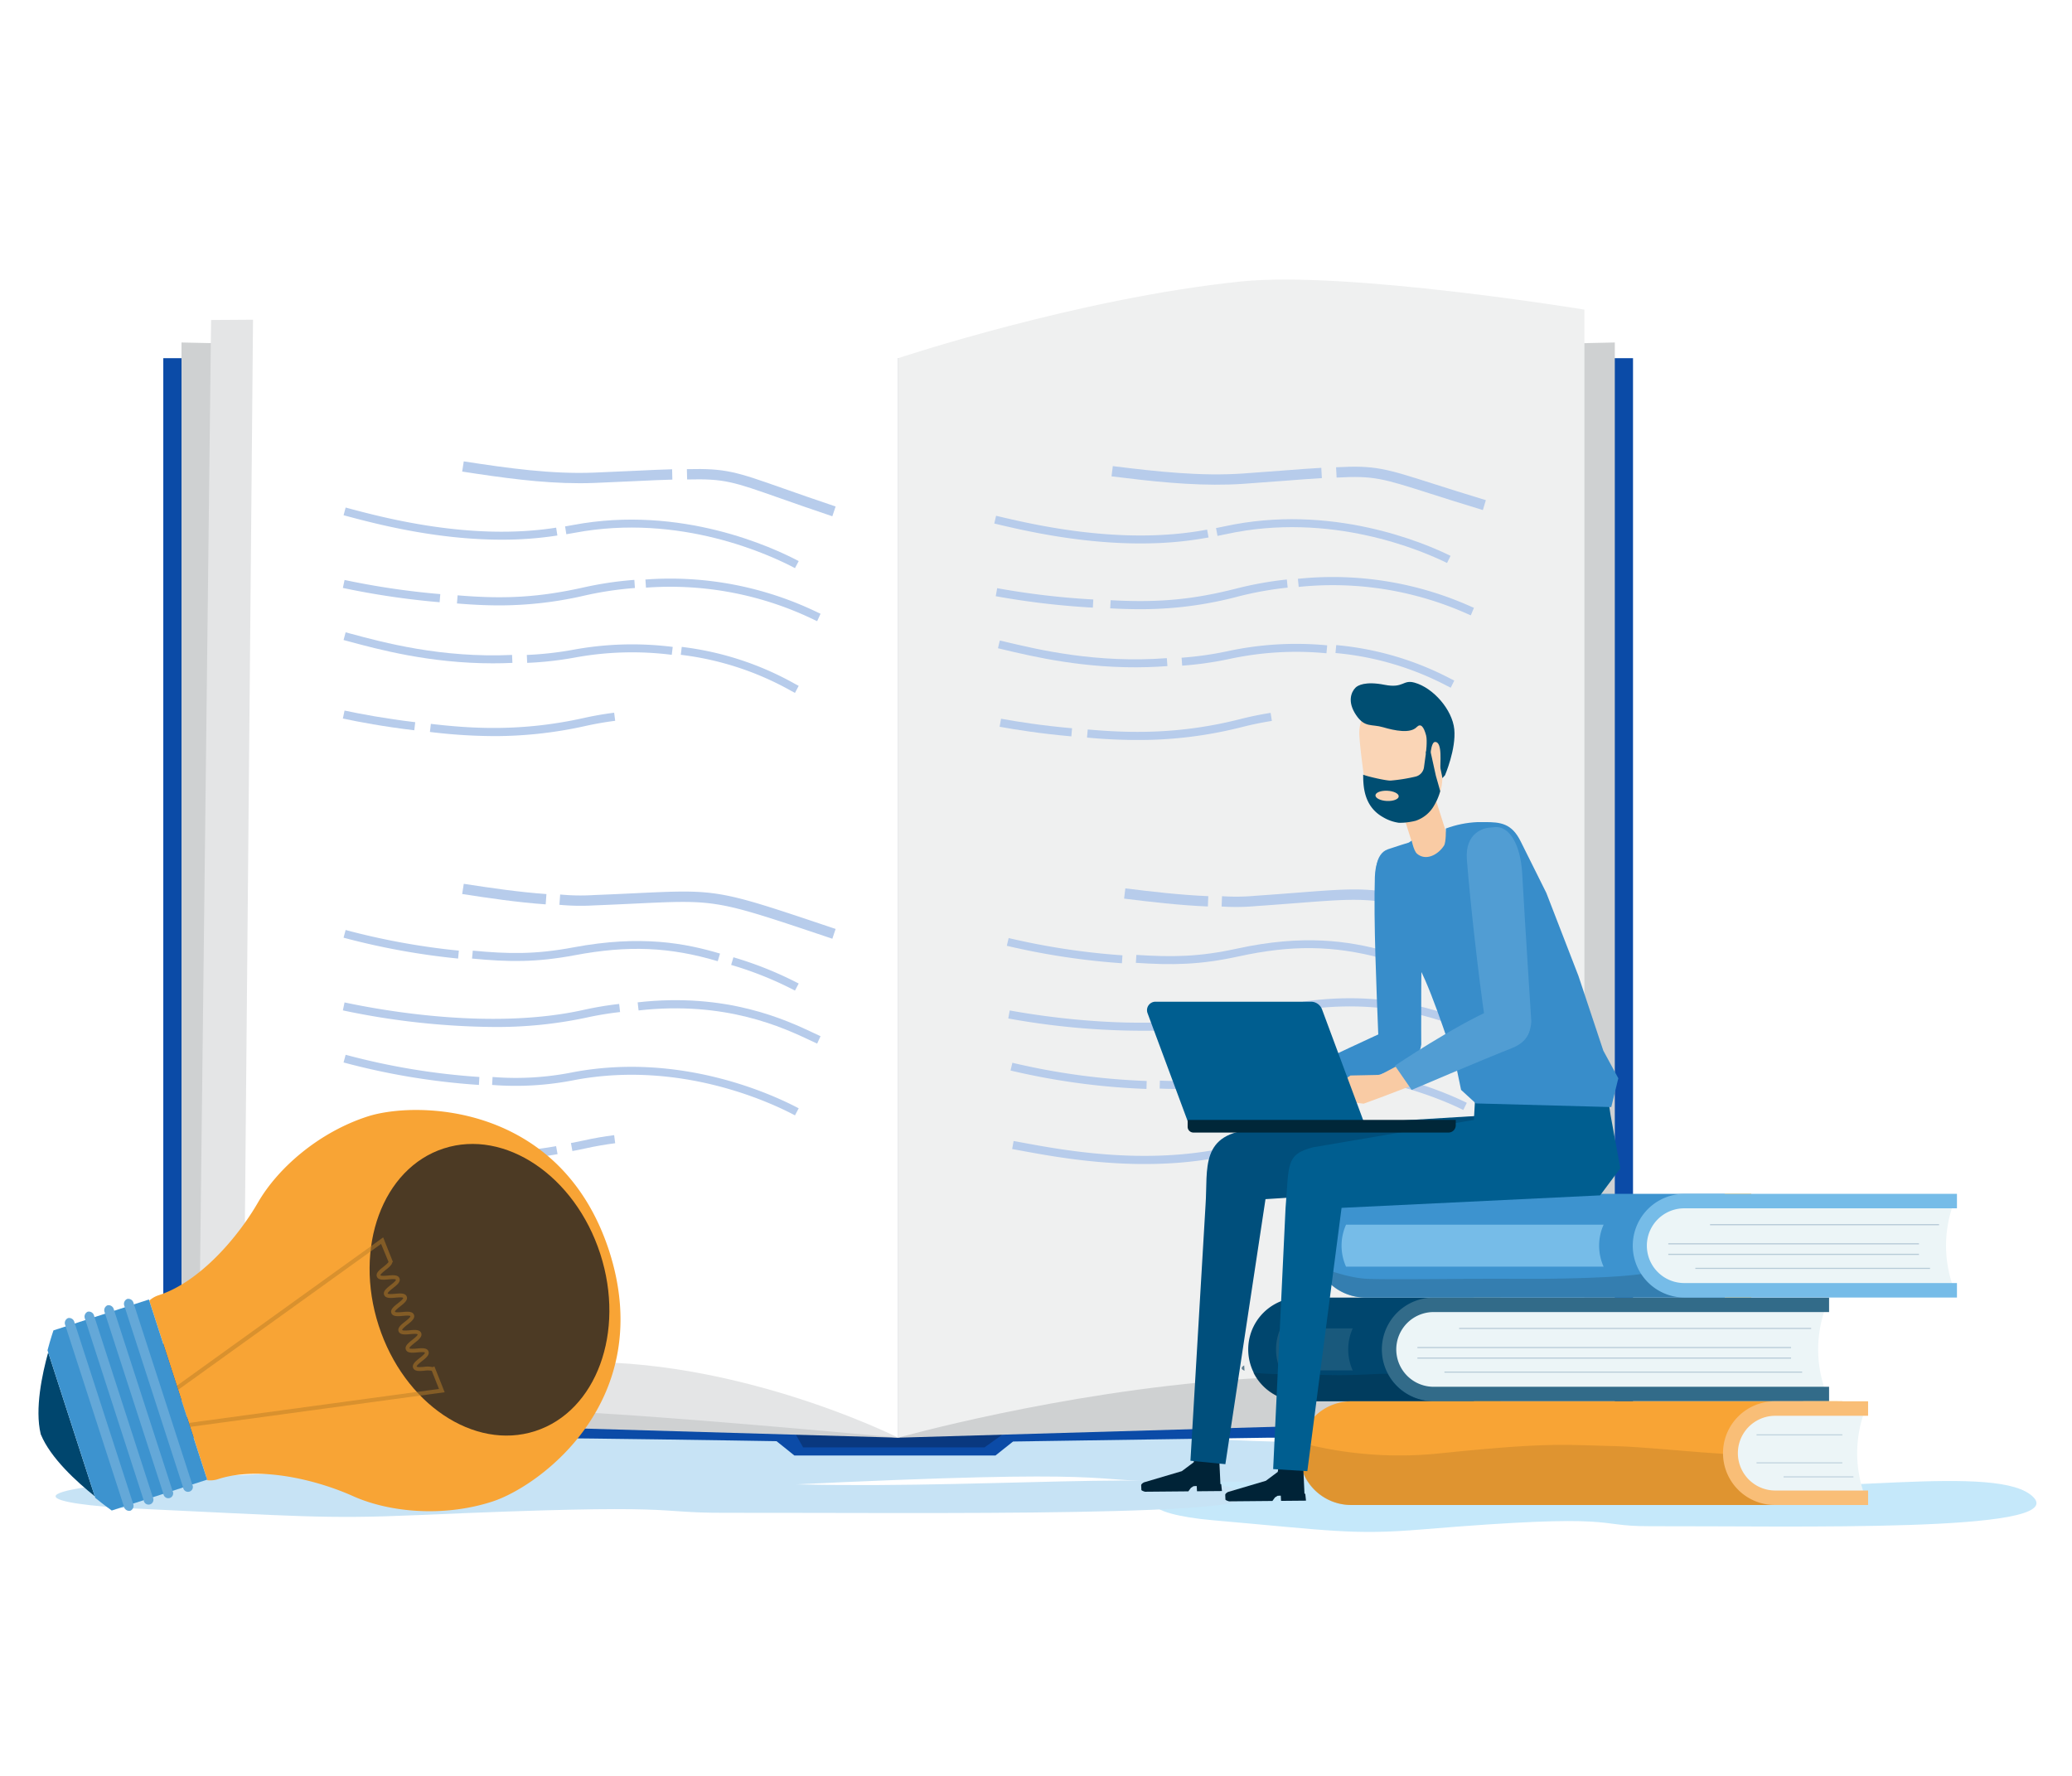 <svg xmlns="http://www.w3.org/2000/svg" xmlns:xlink="http://www.w3.org/1999/xlink" width="700" height="600" viewBox="0 0 700 600">
  <defs>
    <clipPath id="clip-path">
      <rect id="長方形_5398" data-name="長方形 5398" width="675" height="434.585" fill="none"/>
    </clipPath>
    <clipPath id="clip-path-3">
      <rect id="長方形_5365" data-name="長方形 5365" width="25.898" height="14.186" fill="none"/>
    </clipPath>
    <clipPath id="clip-path-4">
      <rect id="長方形_5370" data-name="長方形 5370" width="133.03" height="15.141" fill="none"/>
    </clipPath>
    <clipPath id="clip-path-5">
      <rect id="長方形_5371" data-name="長方形 5371" width="0.972" height="1.79" fill="none"/>
    </clipPath>
    <clipPath id="clip-path-6">
      <rect id="長方形_5372" data-name="長方形 5372" width="60.778" height="9.671" fill="none"/>
    </clipPath>
    <clipPath id="clip-path-7">
      <rect id="長方形_5375" data-name="長方形 5375" width="174.584" height="21.078" fill="none"/>
    </clipPath>
    <clipPath id="clip-path-8">
      <rect id="長方形_5379" data-name="長方形 5379" width="32.724" height="14.575" fill="none"/>
    </clipPath>
    <clipPath id="clip-path-9">
      <rect id="長方形_5382" data-name="長方形 5382" width="137.582" height="10.613" fill="none"/>
    </clipPath>
    <clipPath id="clip-path-10">
      <rect id="長方形_5387" data-name="長方形 5387" width="91.467" height="15.141" fill="none"/>
    </clipPath>
    <clipPath id="clip-path-11">
      <rect id="長方形_5389" data-name="長方形 5389" width="81.011" height="98.537" fill="none"/>
    </clipPath>
    <clipPath id="clip-path-12">
      <path id="パス_438" data-name="パス 438" d="M174.97,408.25c-20.674,6.688-30.517,33.486-21.986,59.856s32.206,42.323,52.88,35.634,30.517-33.486,21.986-59.856-32.206-42.323-52.88-35.634" transform="translate(-149.911 -406.726)" fill="none"/>
    </clipPath>
    <linearGradient id="linear-gradient" x1="-0.759" y1="1.12" x2="-0.753" y2="1.12" gradientUnits="objectBoundingBox">
      <stop offset="0" stop-color="#fff"/>
      <stop offset="0.508" stop-color="#575555"/>
      <stop offset="0.669" stop-color="#211f1f"/>
      <stop offset="1" stop-color="#211f1f"/>
    </linearGradient>
    <clipPath id="clip-path-13">
      <rect id="長方形_5390" data-name="長方形 5390" width="90.485" height="64.03" fill="none"/>
    </clipPath>
    <clipPath id="clip-path-14">
      <path id="パス_451" data-name="パス 451" d="M605.019,282.492c-.475,14.84.6,39.2,1.119,52.59.225,5.789,1.3,10.512,5.59,11.243l.7.084c4.287.73,7.6-2.557,8.262-7.244,0,0-.218-32.46.642-48.353.5-9.275-1.719-17.959-7.254-17.807l-1.126-.011c-.187-.016-.395-.026-.622-.026-2.467,0-7.042,1.2-7.309,9.524" transform="translate(-604.9 -272.968)" fill="none"/>
    </clipPath>
    <linearGradient id="linear-gradient-2" x1="-26.086" y1="3.11" x2="-26.043" y2="3.11" gradientUnits="objectBoundingBox">
      <stop offset="0" stop-color="#3d93cf"/>
      <stop offset="0.55" stop-color="#3d93cf"/>
      <stop offset="0.932" stop-color="#398ecb"/>
      <stop offset="1" stop-color="#388dca"/>
    </linearGradient>
    <clipPath id="clip-path-15">
      <path id="パス_452" data-name="パス 452" d="M598.913,355.963c-14.6,6.708-25.839,12.165-25.839,12.165l5.464,7.655s15.856-4.808,26.545-7.719c7.023-1.912,7.851-6.995,6.27-11.04-.827-2.119-2.68-3.008-5.054-3.008a18.621,18.621,0,0,0-7.386,1.947" transform="translate(-573.074 -354.016)" fill="none"/>
    </clipPath>
    <linearGradient id="linear-gradient-3" x1="-10.728" y1="7.83" x2="-10.71" y2="7.83" xlink:href="#linear-gradient-2"/>
    <clipPath id="clip-path-17">
      <path id="パス_457" data-name="パス 457" d="M641.177,261.006c-.437,0-.883,0-1.339,0a34.677,34.677,0,0,0-10.664,2.168s.115,4.665-.639,5.8c-2.156,3.262-6.233,5.205-9.139,2.686-1.016-.88-1.764-4.4-1.764-4.4l-.985.665s-4.3,1.3-7.074,2.265c-4.25,1.475-5.211,8.412-2.411,15.081,5.258,12.518,6.546,12.907,13.118,25.148,4.658,8.671,12.368,33.048,12.368,33.048l1.666,8.012,4.991,4.574,45.746,1.232,2.387-9.718-5.067-9.344-8.422-25.306-10.827-27.979L654.46,267.55C651.444,261.4,647.625,261,642.369,261c-.39,0-.787,0-1.192,0" transform="translate(-605.573 -261.002)" fill="none"/>
    </clipPath>
    <linearGradient id="linear-gradient-4" x1="-5.425" y1="2.491" x2="-5.416" y2="2.491" xlink:href="#linear-gradient-2"/>
  </defs>
  <g id="グループ_7381" data-name="グループ 7381" transform="translate(-169 -3272)">
    <rect id="長方形_5264" data-name="長方形 5264" width="700" height="600" transform="translate(169 3272)" fill="#fff"/>
    <g id="グループ_7380" data-name="グループ 7380" transform="translate(182 3355)">
      <g id="グループ_7377" data-name="グループ 7377" clip-path="url(#clip-path)">
        <g id="グループ_7366" data-name="グループ 7366">
          <g id="グループ_7365" data-name="グループ 7365" clip-path="url(#clip-path)">
            <path id="パス_364" data-name="パス 364" d="M672.257,573.186c49.692-.119,141.267,2.243,129.961-9.722s-70.955-.25-119.851-4.253-93.16-8.606-143.167-2.7-36.411,12.72-14.465,14.642c40.336,3.531,47.489,5.057,70.876,3.117,68.446-5.678,57.3-1.042,76.645-1.089" transform="translate(-128.176 -140.539)" fill="#c5e8fa"/>
            <path id="パス_365" data-name="パス 365" d="M416.718,552.969c86.4-.121,245.636,2.262,225.977-9.809s-123.377-.252-208.4-4.291-161.987-8.682-248.937-2.719-63.31,12.833-25.152,14.771c70.136,3.564,82.574,5.1,123.238,3.146,119.015-5.728,99.637-1.051,133.271-1.1" transform="translate(-31.947 -135.364)" fill="#c7e3f5"/>
            <path id="パス_366" data-name="パス 366" d="M553.038,415.669H430.263l-125.488,1.863s-104.969-1.863-139.958-1.863H56.511V50.955H553.038Z" transform="translate(-14.344 -12.933)" fill="#0b4ba7"/>
            <path id="パス_367" data-name="パス 367" d="M414.017,417.28l-5.886,4.687H340.185l-6.031-4.839L334.3,52.07h79.717Z" transform="translate(-84.815 -13.216)" fill="#0b4ba7"/>
            <path id="パス_368" data-name="パス 368" d="M342.922,538.381l2.446,4.276h61.283l6.021-4.3Z" transform="translate(-87.041 -136.647)" fill="#09387f"/>
            <path id="パス_369" data-name="パス 369" d="M64.755,43.838V406.845l242.112,7.018V49.149Z" transform="translate(-16.436 -11.127)" fill="#cfd1d2"/>
            <path id="パス_370" data-name="パス 370" d="M76.7,33.56,72.45,399.412s91.857,2.074,120.688,2.841c28.789.766,111.611,8.565,115.683,8.932V46.47s-90.992-12.2-122.658-12.91c-27.427-.616-109.462,0-109.462,0" transform="translate(-18.389 -8.449)" fill="#e4e5e6"/>
            <path id="パス_371" data-name="パス 371" d="M314.057,402.736s-58.974-29.716-118.185-25.059c-69.042,5.431-102.791-16.424-102.791-16.424L96.332,0s61.622,24.393,113,14.648C267.13,3.686,314.057,38.022,314.057,38.022Z" transform="translate(-23.626)" fill="#fff"/>
            <path id="パス_372" data-name="パス 372" d="M631.336,43.838V406.845l-242.112,7.018V49.149Z" transform="translate(-98.793 -11.127)" fill="#cfd1d2"/>
            <path id="パス_373" data-name="パス 373" d="M389.224,406.632s54.166-15.315,113.4-19.613c47.464-3.444,118.443,3.2,118.443,3.2V25.5s-80.248-13.159-115.923-9.512c-55,5.623-115.923,25.929-115.923,25.929Z" transform="translate(-98.793 -3.896)" fill="#eff0f0"/>
            <path id="パス_374" data-name="パス 374" d="M332.816,165.131l-.876-.4a111.534,111.534,0,0,0-56.954-10.92l-.194-2.747a114.27,114.27,0,0,1,58.3,11.165l.87.4Z" transform="translate(-69.748 -38.266)" fill="#b7cceb"/>
            <path id="パス_375" data-name="パス 375" d="M342.711,117.1c-7.356-2.472-13.1-4.493-17.713-6.119-15.926-5.608-18.79-6.626-31.347-6.313l-.084-3.488c13.181-.319,16.529.855,32.589,6.512,4.6,1.62,10.332,3.638,17.664,6.1Z" transform="translate(-74.514 -25.67)" fill="#b7cceb"/>
            <path id="パス_376" data-name="パス 376" d="M231.452,105.05c-12.957,0-26.148-1.854-39.619-3.935l.534-3.445c15.034,2.321,29.711,4.367,43.958,3.8,5.364-.21,9.946-.427,13.948-.616,4.994-.237,8.938-.425,12.484-.511l.084,3.488c-3.5.086-7.43.27-12.4.507-4.009.191-8.6.408-13.976.62q-2.5.1-5.01.095" transform="translate(-48.691 -24.791)" fill="#b7cceb"/>
            <path id="パス_377" data-name="パス 377" d="M316.085,140.431c-8.457-4.488-38.813-18.621-74.366-11.949q-1.429.266-2.87.5l-.423-2.656q1.407-.223,2.8-.484c36.408-6.83,67.469,7.622,76.123,12.215Z" transform="translate(-60.517 -31.482)" fill="#b7cceb"/>
            <path id="パス_378" data-name="パス 378" d="M191.534,129.434c-22.676,0-43.343-5.555-53.4-8.259l.7-2.6c12.64,3.4,42.234,11.348,71.112,6.792l.419,2.656a120.79,120.79,0,0,1-18.825,1.41" transform="translate(-35.06 -30.097)" fill="#b7cceb"/>
            <path id="パス_379" data-name="パス 379" d="M329.38,197.219l-1.271-.683a100.364,100.364,0,0,0-37.3-12.189l.328-2.671a102.859,102.859,0,0,1,38.251,12.492l1.256.672Z" transform="translate(-73.813 -46.113)" fill="#b7cceb"/>
            <path id="パス_380" data-name="パス 380" d="M221.22,186.783,221.1,184.1a113.948,113.948,0,0,0,15.727-1.762,109.7,109.7,0,0,1,33.565-.951l-.328,2.672a107.063,107.063,0,0,0-32.742.924,116.655,116.655,0,0,1-16.1,1.8" transform="translate(-56.119 -45.822)" fill="#b7cceb"/>
            <path id="パス_381" data-name="パス 381" d="M188.576,185.55c-21.269,0-38.454-4.641-49.121-7.519l-1.326-.358.7-2.6,1.33.358c11.6,3.131,31.009,8.368,54.893,7.28l.122,2.687q-3.356.154-6.6.151" transform="translate(-35.06 -44.437)" fill="#b7cceb"/>
            <path id="パス_382" data-name="パス 382" d="M203.835,159.949c-4.492,0-9.2-.222-14.375-.655l.229-2.744c16.2,1.355,27.729.631,42.555-2.67a119.722,119.722,0,0,1,17.152-2.55l.194,2.748a116.436,116.436,0,0,0-16.747,2.489,127.823,127.823,0,0,1-29.008,3.382" transform="translate(-48.089 -38.411)" fill="#b7cceb"/>
            <path id="パス_383" data-name="パス 383" d="M170.5,158.89a266.859,266.859,0,0,1-32.686-4.829l.572-2.694a263.479,263.479,0,0,0,32.343,4.779Z" transform="translate(-34.979 -38.42)" fill="#b7cceb"/>
            <path id="パス_384" data-name="パス 384" d="M198.767,219.372a181.535,181.535,0,0,1-21.545-1.4l.324-2.733c13.814,1.627,30.754,2.672,51.592-1.968,3.369-.751,6.843-1.359,10.327-1.8l.351,2.733c-3.4.434-6.792,1.027-10.079,1.759a141.265,141.265,0,0,1-30.969,3.415" transform="translate(-44.983 -53.674)" fill="#b7cceb"/>
            <path id="パス_385" data-name="パス 385" d="M161.94,217.159c-10.2-1.2-18.754-2.821-24.13-3.966l.572-2.694c5.322,1.134,13.783,2.735,23.882,3.928Z" transform="translate(-34.979 -53.429)" fill="#b7cceb"/>
            <path id="パス_386" data-name="パス 386" d="M328.062,308.394l-1.734-.584c-37.481-12.6-37.479-12.6-64.751-11.3-4,.188-8.583.405-13.942.617a77.236,77.236,0,0,1-11.781-.2l.252-3.48a72.675,72.675,0,0,0,11.392.189c5.349-.21,9.921-.425,13.913-.616,27.924-1.326,27.922-1.324,66.028,11.482l1.733.581Z" transform="translate(-59.865 -74.231)" fill="#b7cceb"/>
            <path id="パス_387" data-name="パス 387" d="M220.046,295.892c-9.614-.691-19.209-2.108-28.213-3.5l.534-3.445c8.932,1.377,18.447,2.782,27.932,3.465Z" transform="translate(-48.691 -73.341)" fill="#b7cceb"/>
            <path id="パス_388" data-name="パス 388" d="M335.168,333.459a119.7,119.7,0,0,0-21.559-8.669l.766-2.58a122.5,122.5,0,0,1,22.055,8.871Z" transform="translate(-79.6 -81.784)" fill="#b7cceb"/>
            <path id="パス_389" data-name="パス 389" d="M279.307,321.669c-16.25-4.826-30.239-5.413-48.281-2.026-13.148,2.47-22.351,2.306-34.729,1.133l.251-2.679c12.137,1.143,21.142,1.309,33.982-1.1,22.947-4.307,37.919-1.36,49.542,2.09Z" transform="translate(-49.824 -79.916)" fill="#b7cceb"/>
            <path id="パス_390" data-name="パス 390" d="M176.827,319.509a242.6,242.6,0,0,1-38.7-7.053l.7-2.6a239.864,239.864,0,0,0,38.253,6.973Z" transform="translate(-35.06 -78.648)" fill="#b7cceb"/>
            <path id="パス_391" data-name="パス 391" d="M307.7,388.207c-8.463-4.492-38.832-18.626-74.366-11.949a101.71,101.71,0,0,1-27.954,1.669l.156-2.687a97.944,97.944,0,0,0,27.3-1.628c36.384-6.828,67.465,7.625,76.123,12.216Z" transform="translate(-52.129 -94.373)" fill="#b7cceb"/>
            <path id="パス_392" data-name="パス 392" d="M183.856,376.542a235.988,235.988,0,0,1-45.727-7.589l.7-2.6a233.214,233.214,0,0,0,45.182,7.5Z" transform="translate(-35.06 -92.988)" fill="#b7cceb"/>
            <path id="パス_393" data-name="パス 393" d="M331.926,356.306c-.613-.281-1.3-.6-2.052-.959-9.35-4.408-28.794-13.574-58.28-10.244l-.309-2.738c30.258-3.423,50.182,5.975,59.762,10.491.743.351,1.418.669,2.021.945Z" transform="translate(-68.858 -86.713)" fill="#b7cceb"/>
            <path id="パス_394" data-name="パス 394" d="M188.556,350.942a254.876,254.876,0,0,1-50.746-5.6l.572-2.694c14.154,3.013,50.348,9.291,80.753,2.525a115.176,115.176,0,0,1,12.021-2.009l.309,2.736a112.222,112.222,0,0,0-11.731,1.959,145.041,145.041,0,0,1-31.177,3.085" transform="translate(-34.979 -86.97)" fill="#b7cceb"/>
            <path id="パス_395" data-name="パス 395" d="M241.567,408.117l-.492-2.71q2.152-.388,4.27-.859c3.388-.755,6.863-1.361,10.327-1.805l.351,2.732c-3.383.433-6.773,1.024-10.079,1.759q-2.169.483-4.377.883" transform="translate(-61.19 -102.224)" fill="#b7cceb"/>
            <path id="パス_396" data-name="パス 396" d="M186.935,410.939c-19.187,0-36.161-3.667-46.651-5.932l-2.474-.532.572-2.694,2.483.534c14.43,3.118,41.3,8.922,68.987,3.9l.492,2.709a131.515,131.515,0,0,1-23.409,2.011" transform="translate(-34.979 -101.98)" fill="#b7cceb"/>
            <path id="パス_397" data-name="パス 397" d="M628.622,162.979l-.889-.376a111.525,111.525,0,0,0-57.252-9.223l-.276-2.741a114.259,114.259,0,0,1,58.6,9.429l.883.374Z" transform="translate(-144.73 -38.082)" fill="#b7cceb"/>
            <path id="パス_398" data-name="パス 398" d="M637.085,114.73c-7.426-2.252-13.227-4.1-17.887-5.59-16.086-5.133-18.979-6.065-31.521-5.379l-.187-3.484c13.167-.71,16.548.365,32.769,5.54,4.649,1.483,10.436,3.329,17.837,5.573Z" transform="translate(-149.117 -25.403)" fill="#b7cceb"/>
            <path id="パス_399" data-name="パス 399" d="M525.549,106.034c-12.951.384-26.192-1.077-39.718-2.757l.431-3.459c15.1,1.873,29.828,3.482,44.052,2.49,5.356-.369,9.929-.722,13.923-1.03,4.986-.384,8.923-.69,12.464-.881l.187,3.483c-3.5.19-7.419.492-12.381.875-4,.31-8.586.663-13.951,1.034q-2.495.172-5.005.245" transform="translate(-123.314 -25.336)" fill="#b7cceb"/>
            <path id="パス_400" data-name="パス 400" d="M611.185,138.646c-8.587-4.235-39.349-17.458-74.687-9.734q-1.421.308-2.854.581l-.5-2.643q1.4-.264,2.782-.566c36.19-7.91,67.666,5.614,76.452,9.948Z" transform="translate(-135.322 -31.435)" fill="#b7cceb"/>
            <path id="パス_401" data-name="パス 401" d="M486.364,131.591c-22.665.675-43.488-4.264-53.626-6.669l.62-2.618c12.736,3.023,42.552,10.088,71.283,4.676l.5,2.642a120.727,120.727,0,0,1-18.775,1.968" transform="translate(-109.838 -31.043)" fill="#b7cceb"/>
            <path id="パス_402" data-name="パス 402" d="M626.165,195.254l-1.291-.644a100.343,100.343,0,0,0-37.647-11.076l.248-2.68A102.857,102.857,0,0,1,626.08,192.2l1.276.635Z" transform="translate(-149.05 -45.905)" fill="#b7cceb"/>
            <path id="パス_403" data-name="パス 403" d="M517.751,187.666l-.2-2.683a113.968,113.968,0,0,0,15.668-2.23,109.721,109.721,0,0,1,33.521-1.948l-.248,2.68a107.088,107.088,0,0,0-32.7,1.9,116.891,116.891,0,0,1-16.041,2.283" transform="translate(-131.365 -45.768)" fill="#b7cceb"/>
            <path id="パス_404" data-name="パス 404" d="M485.076,187.769c-21.26.632-38.575-3.5-49.322-6.055l-1.336-.319.619-2.618,1.341.318c11.684,2.785,31.244,7.443,55.085,5.646l.2,2.682q-3.35.254-6.588.346" transform="translate(-110.264 -45.377)" fill="#b7cceb"/>
            <path id="パス_405" data-name="パス 405" d="M499.622,161.129c-4.491.133-9.2.051-14.389-.228l.148-2.75c16.231.873,27.736-.193,42.458-3.933a119.593,119.593,0,0,1,17.067-3.058l.276,2.741a116.421,116.421,0,0,0-16.666,2.985,127.84,127.84,0,0,1-28.894,4.243" transform="translate(-123.162 -38.367)" fill="#b7cceb"/>
            <path id="パス_406" data-name="パス 406" d="M466.213,161.659A266.739,266.739,0,0,1,433.4,157.8l.492-2.711a263.366,263.366,0,0,0,32.471,3.817Z" transform="translate(-110.005 -39.366)" fill="#b7cceb"/>
            <path id="パス_407" data-name="パス 407" d="M496.307,220.652a181.5,181.5,0,0,1-21.578-.76l.243-2.741c13.857,1.216,30.819,1.757,51.512-3.5,3.345-.851,6.8-1.562,10.268-2.11l.432,2.721c-3.388.535-6.758,1.228-10.023,2.058a141.264,141.264,0,0,1-30.854,4.333" transform="translate(-120.496 -53.693)" fill="#b7cceb"/>
            <path id="パス_408" data-name="パス 408" d="M459.391,220.159c-10.233-.9-18.83-2.262-24.237-3.247l.492-2.71c5.354.975,13.859,2.324,23.988,3.216Z" transform="translate(-110.451 -54.369)" fill="#b7cceb"/>
            <path id="パス_409" data-name="パス 409" d="M628.169,305.983l-1.75-.531c-37.839-11.478-37.837-11.482-65.059-9.374-3.994.307-8.568.661-13.918,1.032a77.343,77.343,0,0,1-11.781.154l.149-3.486a72.7,72.7,0,0,0,11.393-.15c5.34-.369,9.9-.719,13.889-1.028,27.873-2.156,27.871-2.153,66.34,9.515l1.749.53Z" transform="translate(-135.962 -73.988)" fill="#b7cceb"/>
            <path id="パス_410" data-name="パス 410" d="M519.819,297.13c-9.63-.406-19.264-1.536-28.306-2.659l.431-3.46c8.969,1.112,18.522,2.233,28.023,2.633Z" transform="translate(-124.756 -73.865)" fill="#b7cceb"/>
            <path id="パス_411" data-name="パス 411" d="M636,331.258a119.6,119.6,0,0,0-21.807-8.024l.689-2.6a122.467,122.467,0,0,1,22.308,8.212Z" transform="translate(-155.894 -81.383)" fill="#b7cceb"/>
            <path id="パス_412" data-name="パス 412" d="M579.844,320.56c-16.386-4.34-30.387-4.511-48.32-.59-13.07,2.859-22.273,2.968-34.68,2.165l.172-2.685c12.166.781,21.171.68,33.935-2.109,22.809-4.987,37.862-2.486,49.582.618Z" transform="translate(-126.109 -79.829)" fill="#b7cceb"/>
            <path id="パス_413" data-name="パス 413" d="M477.312,322.019a242.624,242.624,0,0,1-38.891-5.9l.62-2.619a239.94,239.94,0,0,0,38.442,5.834Z" transform="translate(-111.28 -79.573)" fill="#b7cceb"/>
            <path id="パス_414" data-name="パス 414" d="M610.2,386.313c-8.593-4.238-39.369-17.464-74.688-9.734a101.7,101.7,0,0,1-27.892,2.5l.077-2.691a97.953,97.953,0,0,0,27.242-2.438c36.165-7.906,67.662,5.617,76.452,9.949Z" transform="translate(-128.844 -94.299)" fill="#b7cceb"/>
            <path id="パス_415" data-name="パス 415" d="M486.032,378.818a235.986,235.986,0,0,1-45.933-6.226l.621-2.619a233.258,233.258,0,0,0,45.384,6.155Z" transform="translate(-111.706 -93.907)" fill="#b7cceb"/>
            <path id="パス_416" data-name="パス 416" d="M633.417,354.053c-.622-.262-1.316-.563-2.08-.9-9.476-4.128-29.183-12.713-58.558-8.509l-.39-2.726c30.143-4.323,50.338,4.481,60.047,8.71.754.328,1.437.627,2.05.885Z" transform="translate(-145.284 -86.491)" fill="#b7cceb"/>
            <path id="パス_417" data-name="パス 417" d="M489.97,352.328a254.9,254.9,0,0,1-50.89-4.092l.491-2.711c14.237,2.591,50.6,7.79,80.792.125a115.224,115.224,0,0,1,11.957-2.365l.389,2.727a112.094,112.094,0,0,0-11.668,2.306,145.047,145.047,0,0,1-31.072,4.01" transform="translate(-111.447 -87.133)" fill="#b7cceb"/>
            <path id="パス_418" data-name="パス 418" d="M544.655,408.524l-.572-2.695q2.141-.452,4.244-.986c3.364-.855,6.818-1.564,10.269-2.111l.431,2.721c-3.368.533-6.74,1.224-10.023,2.058-1.436.364-2.889.7-4.349,1.012" transform="translate(-138.099 -102.222)" fill="#b7cceb"/>
            <path id="パス_419" data-name="パス 419" d="M490.132,413.11c-19.178.569-36.253-2.591-46.806-4.544l-2.488-.457.491-2.711,2.5.46c14.515,2.688,41.544,7.692,69.073,1.853l.572,2.694a131.643,131.643,0,0,1-23.339,2.7" transform="translate(-111.894 -102.898)" fill="#b7cceb"/>
            <rect id="長方形_5363" data-name="長方形 5363" width="8.948" height="4.895" transform="translate(484.938 385.535)" fill="#f9ac17"/>
            <rect id="長方形_5364" data-name="長方形 5364" width="8.948" height="4.893" transform="translate(484.938 355.401)" fill="#f9ac17"/>
            <path id="パス_420" data-name="パス 420" d="M565.056,476.294h58.859v35.029H565.056a17.515,17.515,0,0,1,0-35.029" transform="translate(-138.978 -120.893)" fill="#00466e"/>
            <path id="パス_421" data-name="パス 421" d="M759.266,479.573H626.39a15.068,15.068,0,0,0,0,30.136H759.266a41.22,41.22,0,0,1,0-30.136" transform="translate(-155.166 -121.725)" fill="#ecf5f7"/>
            <path id="パス_422" data-name="パス 422" d="M625.559,506.431a12.623,12.623,0,0,1,0-25.245H759.266v-4.892H625.559a17.515,17.515,0,0,0,0,35.029H759.266v-4.892Z" transform="translate(-154.334 -120.893)" fill="#326b89"/>
            <g id="グループ_7335" data-name="グループ 7335" transform="translate(418.097 365.823)" opacity="0.5">
              <g id="グループ_7334" data-name="グループ 7334">
                <g id="グループ_7333" data-name="グループ 7333" clip-path="url(#clip-path-3)">
                  <path id="パス_423" data-name="パス 423" d="M586.216,490.261H561.833a17.355,17.355,0,0,0,0,14.186h24.383a17.355,17.355,0,0,1,0-14.186" transform="translate(-560.317 -490.261)" fill="#326b89"/>
                </g>
              </g>
            </g>
            <g id="グループ_7338" data-name="グループ 7338" transform="translate(465.85 365.632)" opacity="0.25">
              <g id="グループ_7337" data-name="グループ 7337">
                <g id="グループ_7336" data-name="グループ 7336" clip-path="url(#clip-path-4)">
                  <rect id="長方形_5366" data-name="長方形 5366" width="118.93" height="0.381" transform="translate(14.1 0)" fill="#154a79"/>
                  <rect id="長方形_5367" data-name="長方形 5367" width="126.24" height="0.381" transform="translate(0 6.458)" fill="#154a79"/>
                  <rect id="長方形_5368" data-name="長方形 5368" width="126.24" height="0.381" transform="translate(0 10.024)" fill="#154a79"/>
                  <rect id="長方形_5369" data-name="長方形 5369" width="120.847" height="0.381" transform="translate(9.137 14.761)" fill="#154a79"/>
                </g>
              </g>
            </g>
            <g id="グループ_7341" data-name="グループ 7341" transform="translate(406.478 378.318)" opacity="0.6">
              <g id="グループ_7340" data-name="グループ 7340">
                <g id="グループ_7339" data-name="グループ 7339" clip-path="url(#clip-path-5)">
                  <path id="パス_424" data-name="パス 424" d="M545.716,508.8l-.113-1.79s-2,.964.113,1.79" transform="translate(-544.745 -507.007)" fill="#013553"/>
                </g>
              </g>
            </g>
            <g id="グループ_7344" data-name="グループ 7344" transform="translate(410.444 380.758)" opacity="0.6">
              <g id="グループ_7343" data-name="グループ 7343">
                <g id="グループ_7342" data-name="グループ 7342" clip-path="url(#clip-path-6)">
                  <path id="パス_425" data-name="パス 425" d="M595.39,510.662c-1.65.019-3.2.053-4.489.116-14.988.734-13.188.181-31.484,0a81.6,81.6,0,0,1-9.357-.5,17.519,17.519,0,0,0,15.635,9.671h45.143a17.526,17.526,0,0,1-15.447-9.286" transform="translate(-550.06 -510.277)" fill="#013553"/>
                </g>
              </g>
            </g>
            <rect id="長方形_5373" data-name="長方形 5373" width="8.95" height="4.892" transform="translate(600.457 420.583)" fill="#f9ac17"/>
            <rect id="長方形_5374" data-name="長方形 5374" width="8.95" height="4.892" transform="translate(600.457 390.447)" fill="#f9ac17"/>
            <path id="パス_426" data-name="パス 426" d="M588.249,523.262H745.321v35.027H588.249a17.514,17.514,0,0,1,0-35.027" transform="translate(-144.865 -132.815)" fill="#f8a435"/>
            <path id="パス_427" data-name="パス 427" d="M798.962,523.262v35.027h11.762V523.262Z" transform="translate(-202.793 -132.815)" fill="#fac883"/>
            <g id="グループ_7347" data-name="グループ 7347" transform="translate(425.872 404.396)" opacity="0.4">
              <g id="グループ_7346" data-name="グループ 7346">
                <g id="グループ_7345" data-name="グループ 7345" clip-path="url(#clip-path-7)">
                  <path id="パス_428" data-name="パス 428" d="M739.343,545.521c-15.239,2.431-45.018-1.944-62.339-2.386s-22.442-1.265-58.032,2.386a131.733,131.733,0,0,1-47.867-3.564,17.514,17.514,0,0,0,17.146,21.078H745.322V544.421c-2.278.455-4.314.833-5.979,1.1" transform="translate(-570.737 -541.956)" fill="#b97d28"/>
                </g>
              </g>
            </g>
            <path id="パス_429" data-name="パス 429" d="M811.742,526.54H781.206a15.069,15.069,0,1,0,0,30.137h30.536a41.216,41.216,0,0,1,0-30.137" transform="translate(-194.461 -133.647)" fill="#ecf5f7"/>
            <path id="パス_430" data-name="パス 430" d="M780.373,553.4a12.622,12.622,0,1,1,0-25.245h31.369v-4.892H780.373a17.514,17.514,0,1,0,0,35.027h31.369V553.4Z" transform="translate(-193.629 -132.815)" fill="#f9be77"/>
            <g id="グループ_7350" data-name="グループ 7350" transform="translate(580.429 401.592)" opacity="0.2">
              <g id="グループ_7349" data-name="グループ 7349">
                <g id="グループ_7348" data-name="グループ 7348" clip-path="url(#clip-path-8)">
                  <rect id="長方形_5376" data-name="長方形 5376" width="28.979" height="0.381" transform="translate(0 0)" fill="#154a79"/>
                  <rect id="長方形_5377" data-name="長方形 5377" width="28.979" height="0.381" transform="translate(0 9.459)" fill="#154a79"/>
                  <rect id="長方形_5378" data-name="長方形 5378" width="23.586" height="0.381" transform="translate(9.138 14.195)" fill="#154a79"/>
                </g>
              </g>
            </g>
            <rect id="長方形_5380" data-name="長方形 5380" width="8.948" height="4.894" transform="translate(569.704 350.487)" fill="#f9ac17"/>
            <rect id="長方形_5381" data-name="長方形 5381" width="8.948" height="4.893" transform="translate(569.704 320.352)" fill="#f9ac17"/>
            <path id="パス_431" data-name="パス 431" d="M594.717,429.323H716.211v35.029H594.717a17.515,17.515,0,0,1,0-35.029" transform="translate(-146.506 -108.971)" fill="#3d93cf"/>
            <path id="パス_432" data-name="パス 432" d="M678.51,443.29H591.494a17.363,17.363,0,0,0,0,14.186h87.017a17.359,17.359,0,0,1,0-14.186" transform="translate(-149.749 -112.516)" fill="#76bce8"/>
            <g id="グループ_7353" data-name="グループ 7353" transform="translate(432.122 344.769)" opacity="0.6">
              <g id="グループ_7352" data-name="グループ 7352">
                <g id="グループ_7351" data-name="グループ 7351" clip-path="url(#clip-path-9)">
                  <path id="パス_433" data-name="パス 433" d="M595.2,472.658H716.694v-9.2c-11.2-.354-21.744-.4-24.636.507-6.83,2.142-34.4,2.492-46.838,2.37s-41.471.366-49.4,0c-6.148-.284-13.642-3.054-16.708-4.287a17.54,17.54,0,0,0,16.09,10.613" transform="translate(-579.112 -462.045)" fill="#2e709b"/>
                </g>
              </g>
            </g>
            <path id="パス_434" data-name="パス 434" d="M831.3,432.6H739.991a15.068,15.068,0,0,0,0,30.136H831.3a41.223,41.223,0,0,1,0-30.136" transform="translate(-184 -109.803)" fill="#ecf5f7"/>
            <path id="パス_435" data-name="パス 435" d="M739.161,459.461a12.623,12.623,0,0,1,0-25.246H831.3v-4.892H739.161a17.515,17.515,0,0,0,0,35.029H831.3v-4.891Z" transform="translate(-183.169 -108.971)" fill="#76bce8"/>
            <g id="グループ_7356" data-name="グループ 7356" transform="translate(550.616 330.584)" opacity="0.25">
              <g id="グループ_7355" data-name="グループ 7355">
                <g id="グループ_7354" data-name="グループ 7354" clip-path="url(#clip-path-10)">
                  <rect id="長方形_5383" data-name="長方形 5383" width="77.366" height="0.381" transform="translate(14.101)" fill="#154a79"/>
                  <rect id="長方形_5384" data-name="長方形 5384" width="84.676" height="0.381" transform="translate(0 6.458)" fill="#154a79"/>
                  <rect id="長方形_5385" data-name="長方形 5385" width="84.676" height="0.381" transform="translate(0 10.024)" fill="#154a79"/>
                  <rect id="長方形_5386" data-name="長方形 5386" width="79.283" height="0.381" transform="translate(9.138 14.76)" fill="#154a79"/>
                </g>
              </g>
            </g>
            <path id="パス_436" data-name="パス 436" d="M233.694,569.006c67.122-.085,190.817,1.6,175.545-6.945s-95.843-.179-161.889-3.039S121.515,552.873,53.969,557.1,4.788,566.184,34.43,567.557c54.484,2.523,64.146,3.613,95.735,2.227,92.454-4.056,77.4-.745,103.529-.777" transform="translate(-1.968 -140.891)" fill="#c7e3f5"/>
            <path id="パス_437" data-name="パス 437" d="M53.332,453.942c13.907-4.5,26.778-19.592,33.56-31.343s20.651-23.756,37.032-29.055c16.346-5.289,65.165-4.754,81.566,45.31l.01,0c.016.053.029.1.044.156s.039.1.056.154l-.009,0c16.032,50.183-23.223,79.208-39.569,84.5-16.382,5.3-34.651,3.7-47.033-1.855s-31.653-10.244-45.56-5.745a8.409,8.409,0,0,1-3.635.373l-19.63-60.671a8.467,8.467,0,0,1,3.168-1.821" transform="translate(-12.733 -99.332)" fill="#f8a435"/>
            <g id="グループ_7361" data-name="グループ 7361" transform="translate(111.861 303.491)" opacity="0.8" style="mix-blend-mode: screen;isolation: isolate">
              <g id="グループ_7360" data-name="グループ 7360">
                <g id="グループ_7359" data-name="グループ 7359" clip-path="url(#clip-path-11)">
                  <g id="グループ_7358" data-name="グループ 7358" transform="translate(0 0)">
                    <g id="グループ_7357" data-name="グループ 7357" clip-path="url(#clip-path-12)">
                      <rect id="長方形_5388" data-name="長方形 5388" width="120.975" height="131.878" transform="matrix(0.951, -0.308, 0.308, 0.951, -37.342, 5.15)" fill="url(#linear-gradient)"/>
                    </g>
                  </g>
                </g>
              </g>
            </g>
            <path id="パス_439" data-name="パス 439" d="M.8,528.838l-.016,0c-.005-.026-.012-.057-.019-.089l-.036-.081.016-.005c-2.032-8.444.5-20.275,2.534-27.566L19,549.7C13.086,544.978,4.1,536.871.8,528.838" transform="translate(0 -127.19)" fill="#00466e"/>
            <path id="パス_440" data-name="パス 440" d="M25.793,548.459s-2.338-1.633-5.566-4.271L4.093,494.32C5.165,490.291,6.1,487.6,6.1,487.6l32.245-10.433,19.69,60.861Z" transform="translate(-1.039 -121.114)" fill="#3d93cf"/>
            <path id="パス_441" data-name="パス 441" d="M39.795,476.891a1.814,1.814,0,0,0-.942,2.362l19.853,61.364a1.652,1.652,0,1,0,3.09-1L41.944,478.254a1.815,1.815,0,0,0-2.149-1.362" transform="translate(-9.833 -121.028)" fill="#64a8d8"/>
            <path id="パス_442" data-name="パス 442" d="M30.867,479.779a1.815,1.815,0,0,0-.943,2.363l19.853,61.364a1.653,1.653,0,1,0,3.091-1L33.016,481.142a1.815,1.815,0,0,0-2.148-1.363" transform="translate(-7.566 -121.761)" fill="#64a8d8"/>
            <path id="パス_443" data-name="パス 443" d="M21.937,482.669A1.814,1.814,0,0,0,21,485.032L40.849,546.4a1.652,1.652,0,1,0,3.09-1L24.085,484.031a1.814,1.814,0,0,0-2.148-1.362" transform="translate(-5.3 -122.495)" fill="#64a8d8"/>
            <path id="パス_444" data-name="パス 444" d="M13.01,485.557a1.813,1.813,0,0,0-.942,2.362l19.854,61.364a1.817,1.817,0,0,0,2.148,1.365,1.819,1.819,0,0,0,.943-2.365L15.159,486.919a1.815,1.815,0,0,0-2.149-1.362" transform="translate(-3.034 -123.227)" fill="#64a8d8"/>
            <g id="グループ_7364" data-name="グループ 7364" transform="translate(46.74 335.064)" opacity="0.5">
              <g id="グループ_7363" data-name="グループ 7363">
                <g id="グループ_7362" data-name="グループ 7362" clip-path="url(#clip-path-13)">
                  <path id="パス_445" data-name="パス 445" d="M63.085,500.546l-.446-1.369,69-49.626.714-.512,3.038,7.659.021-.008c.008.023-.005.045,0,.069l.23.577-.194.077c-.148.929-1.177,1.779-2.224,2.6-.569.447-1.9,1.5-1.776,1.813s1.816.167,2.539.1c1.663-.148,3.382-.3,3.869.924s-.872,2.292-2.183,3.324c-.57.448-1.9,1.5-1.777,1.815s1.815.167,2.538.1c1.663-.148,3.382-.3,3.869.924s-.871,2.293-2.182,3.326c-.571.449-1.9,1.5-1.777,1.816s1.815.165,2.536.1c1.664-.149,3.383-.3,3.869.922s-.871,2.292-2.183,3.326c-.57.448-1.9,1.5-1.777,1.813s1.817.168,2.539.1c1.663-.147,3.382-.3,3.868.924s-.869,2.294-2.183,3.328c-.568.448-1.9,1.5-1.775,1.815s1.817.169,2.539.105c1.663-.147,3.383-.3,3.87.925s-.87,2.3-2.181,3.329c-.569.449-1.9,1.5-1.774,1.82s1.817.172,2.54.107a7.8,7.8,0,0,1,2.84.1l.586-.233.4,1.011c.01.022.034.028.043.051l-.019.008,3.038,7.653-86.032,11.7-.39-1.329,84.5-11.49-2.424-6.107a6.612,6.612,0,0,0-2.43-.057c-1.663.147-3.383.3-3.87-.927s.869-2.3,2.181-3.329c.569-.449,1.9-1.5,1.774-1.821s-1.816-.169-2.539-.1c-1.662.148-3.383.3-3.869-.925s.87-2.294,2.181-3.327c.569-.449,1.9-1.5,1.776-1.817s-1.815-.168-2.536-.1c-1.664.147-3.385.3-3.871-.925s.871-2.292,2.183-3.326c.569-.448,1.9-1.5,1.776-1.814s-1.814-.165-2.536-.1c-1.663.148-3.383.3-3.868-.922s.871-2.294,2.182-3.326c.57-.45,1.9-1.5,1.777-1.817s-1.815-.166-2.537-.1c-1.664.149-3.384.3-3.87-.922s.871-2.293,2.183-3.326c.569-.448,1.9-1.5,1.777-1.813s-1.815-.167-2.537-.1c-1.664.147-3.384.3-3.87-.925s.872-2.291,2.183-3.324c.525-.412,1.647-1.311,1.732-1.7l-2.509-6.045Z" transform="translate(-62.639 -449.039)" fill="#b97d28"/>
                </g>
              </g>
            </g>
            <path id="パス_446" data-name="パス 446" d="M517.667,558.484l.351,0,.094,1.762,8.431-.075-.251-2.33-.276,0,.008-.023-.4-8.57-8.45.078-.176,1.13-4.012,3-12.753,3.771s-1,.448-.979,1l.045,1.01.027.609s.158.268,1.2.56l14.662-.13.876-1.188.857-.549Z" transform="translate(-126.72 -139.409)" fill="#002337"/>
            <path id="パス_447" data-name="パス 447" d="M543.4,398.447l82.576-5.03,1.7,23.469L546.918,422l-13.557,89.546-11.8-1.163,5.1-86.38c.868-12.276-2.2-24.473,16.733-25.555" transform="translate(-132.384 -99.857)" fill="#004f7c"/>
            <path id="パス_448" data-name="パス 448" d="M555.722,562.837l.351,0,.094,1.761,8.431-.075-.251-2.33-.275,0,.008-.023-.4-8.57-8.45.078-.175,1.13-4.014,3-12.752,3.771s-1,.449-.979,1l.045,1.01.027.608s.157.269,1.2.561l14.662-.131.876-1.188.857-.549Z" transform="translate(-136.379 -140.513)" fill="#002337"/>
            <path id="パス_449" data-name="パス 449" d="M559.006,510.5l11.548.694,11.563-88.954,87.354-4.221,6.831-9.164-3.3-17.9-1.206-8.193H627.378l-.554,9.763-54.239,9.235c-9.553,2.366-8.159,6.093-9.394,20.639Z" transform="translate(-141.887 -97.153)" fill="#005e90"/>
            <path id="パス_450" data-name="パス 450" d="M571.748,369.472l-8.464,4.465-10.02.21-7.753,5.221-1.673,6.789,3.1.26,3.207-3.647,7.58.895,5.734-2.1,11.384-4.343Z" transform="translate(-138.037 -93.78)" fill="#f9cba4"/>
          </g>
        </g>
        <g id="グループ_7368" data-name="グループ 7368" transform="translate(451.364 203.683)">
          <g id="グループ_7367" data-name="グループ 7367" clip-path="url(#clip-path-14)">
            <rect id="長方形_5392" data-name="長方形 5392" width="17.289" height="74.287" transform="translate(-0.356 -0.115)" fill="url(#linear-gradient-2)"/>
          </g>
        </g>
        <g id="グループ_7370" data-name="グループ 7370" transform="translate(427.616 264.159)">
          <g id="グループ_7369" data-name="グループ 7369" clip-path="url(#clip-path-15)">
            <rect id="長方形_5393" data-name="長方形 5393" width="39.859" height="21.767" fill="url(#linear-gradient-3)"/>
          </g>
        </g>
        <g id="グループ_7372" data-name="グループ 7372">
          <g id="グループ_7371" data-name="グループ 7371" clip-path="url(#clip-path)">
            <rect id="長方形_5394" data-name="長方形 5394" width="12.037" height="22.299" transform="translate(460.481 190.498) rotate(-17.619)" fill="#f9cba4"/>
            <path id="パス_453" data-name="パス 453" d="M599.575,231.96c.129,8.58,6.166,15.445,13.484,15.336s13.146-7.154,13.016-15.735c-.018-1.213.4-16.841.163-17.97l-5.7-4.522L609.6,206.262l-8.7,2.622a12.813,12.813,0,0,0-2.888,8.693c.255,5.041,1.549,13.516,1.562,14.383" transform="translate(-151.783 -52.354)" fill="#fad5b6"/>
            <path id="パス_454" data-name="パス 454" d="M599.767,236.785c1.218.582,7.989,2.12,9.314,2a58.122,58.122,0,0,0,8.412-1.351,3.765,3.765,0,0,0,2.819-3.165l.754-5.522,1.437.154,1.816,8.236,1.477,5.212a19.7,19.7,0,0,1-2.039,4.816,11.278,11.278,0,0,1-6.255,5.195,21.751,21.751,0,0,1-5.675.684,14.177,14.177,0,0,1-5.3-1.862c-6.476-3.61-6.757-10.275-6.759-14.392" transform="translate(-152.233 -58.06)" fill="#004e72"/>
            <path id="パス_455" data-name="パス 455" d="M625.963,229.079l-.874.959s-.187-1.336-.634-3.22c-.27-1.144.859-9.175-1.877-9-1.124.072-1.438,3.47-1.438,3.47l-1.629.423s.569-4.294.078-6.126c-.794-2.955-1.806-4.2-3.2-2.769-2.183,2.235-7.414,1.179-11.332.025s-6.187.265-9.142-4.152-1.683-7.683-.178-9.212c.756-.766,3.309-2.253,9.814-.975s6.138-1.834,10.128-.731c6.3,1.742,12.769,9.11,13.433,15.762s-3.142,15.548-3.142,15.548" transform="translate(-150.801 -50.137)" fill="#004e72"/>
            <path id="パス_456" data-name="パス 456" d="M605.325,248.346c-.045.953,1.678,1.809,3.849,1.912s3.965-.589,4.01-1.543-1.677-1.809-3.848-1.912-3.966.589-4.011,1.543" transform="translate(-153.644 -62.641)" fill="#fad5b6"/>
          </g>
        </g>
        <g id="グループ_7374" data-name="グループ 7374" transform="translate(451.866 194.754)">
          <g id="グループ_7373" data-name="グループ 7373" clip-path="url(#clip-path-17)">
            <rect id="長方形_5396" data-name="長方形 5396" width="83.076" height="96.289" transform="translate(-1.212)" fill="url(#linear-gradient-4)"/>
          </g>
        </g>
        <g id="グループ_7376" data-name="グループ 7376">
          <g id="グループ_7375" data-name="グループ 7375" clip-path="url(#clip-path)">
            <path id="パス_458" data-name="パス 458" d="M609.285,369.472l-8.464,4.465-10.02.21-7.754,5.221-1.673,6.789,3.1.26,3.207-3.647,7.581.895,5.734-2.1,11.384-4.343Z" transform="translate(-147.565 -93.78)" fill="#f9cba4"/>
            <path id="パス_459" data-name="パス 459" d="M661.038,336.952l-.7-.007c-4.34-.259-6.738-3.3-7.595-9.032-1.983-13.25-4.9-38.884-6.049-53.686-.7-9.069,5.74-10.757,7.959-10.814l1.119-.111c5.487-.757,9.1,6.306,9.61,15.58.881,15.891,3.08,49.967,3.08,49.967-.147,4.729-3.079,8.36-7.421,8.1" transform="translate(-164.13 -66.817)" fill="#519dd3"/>
            <path id="パス_460" data-name="パス 460" d="M619.8,372.425l-5.655-8.192s20.114-13.528,33.136-19.12c5.6-2.406,9.371-2.3,11.383,1.546s1.746,8.991-5.027,11.659c-10.306,4.061-33.838,14.107-33.838,14.107" transform="translate(-155.883 -87.187)" fill="#519dd3"/>
            <path id="パス_461" data-name="パス 461" d="M515.62,382.648h59.417l-14.013-37.723a4,4,0,0,0-3.745-2.6H504.756a2.864,2.864,0,0,0-2.683,3.862Z" transform="translate(-127.39 -86.888)" fill="#005e90"/>
            <path id="パス_462" data-name="パス 462" d="M522.237,400.118H608.42a2.445,2.445,0,0,0,2.446-2.446v-1.826H520.29v2.326a1.946,1.946,0,0,0,1.947,1.946" transform="translate(-132.06 -100.474)" fill="#002739"/>
          </g>
        </g>
      </g>
    </g>
  </g>
</svg>

